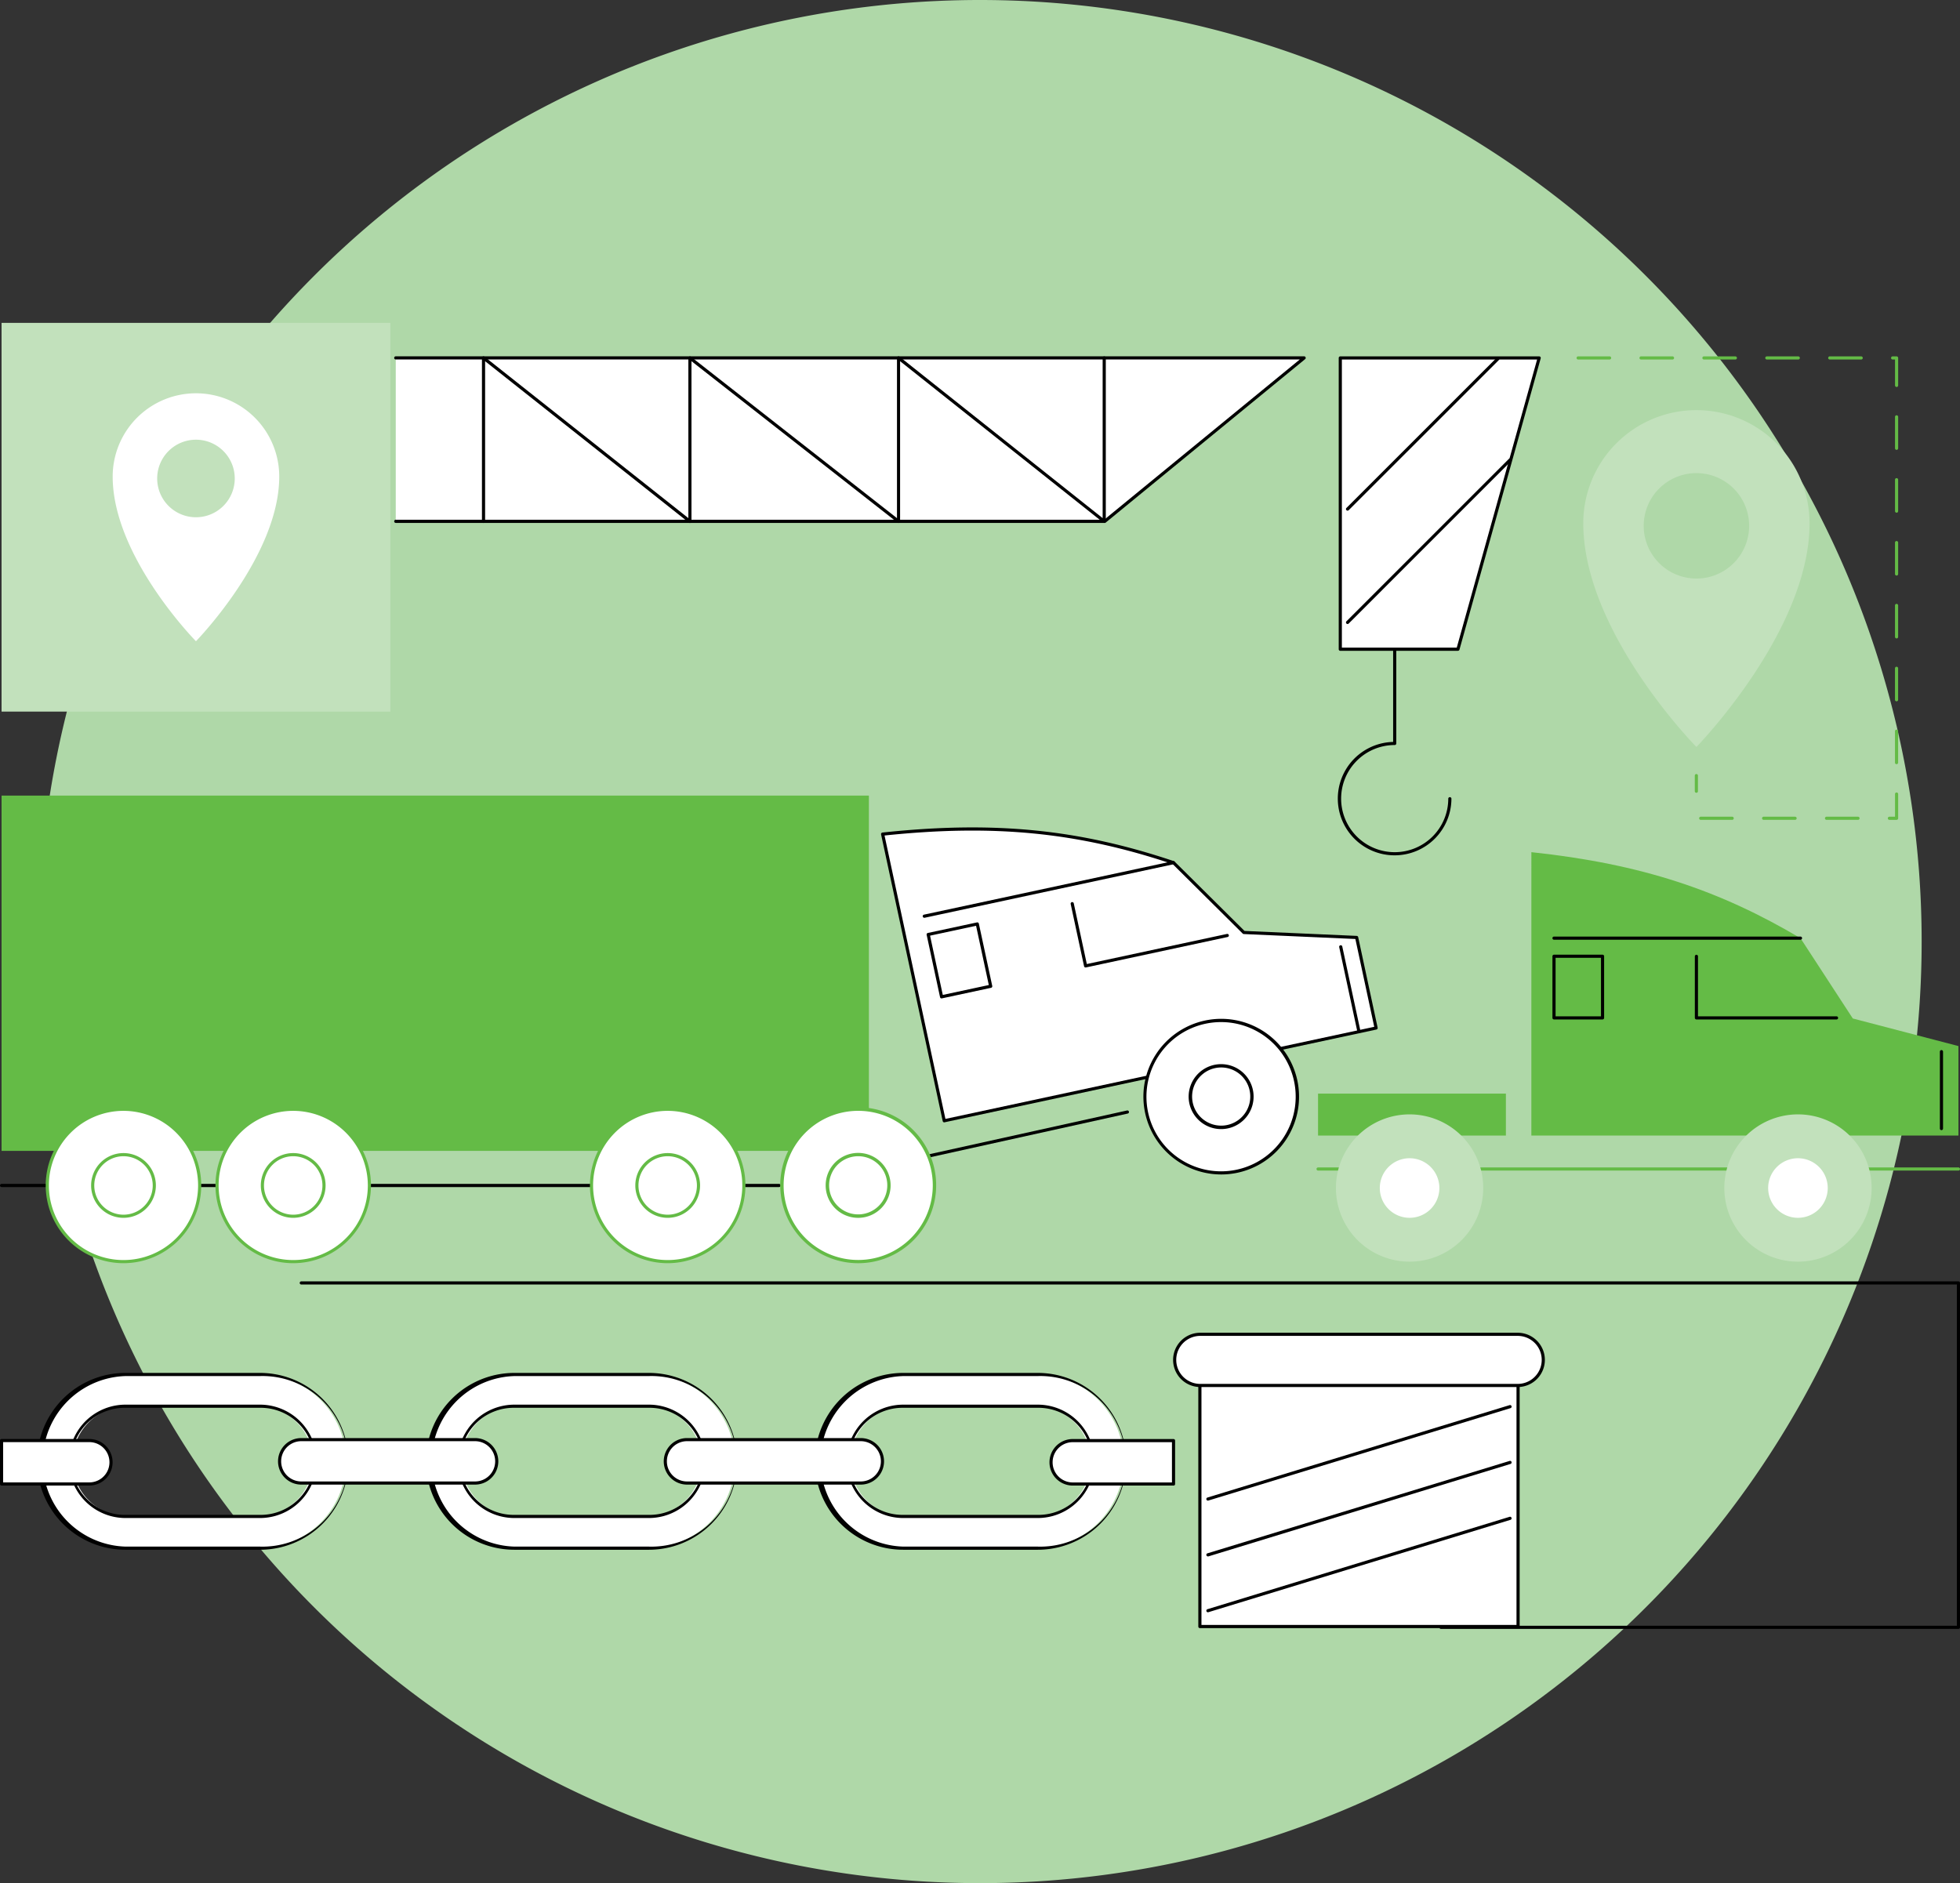 <svg xmlns="http://www.w3.org/2000/svg" xmlns:xlink="http://www.w3.org/1999/xlink" width="227.42" height="218.52" viewBox="0 0 227.42 218.52"><rect x="0" y="0" width="227.42" height="218.52" fill="#333333" stroke="none"/><defs><clipPath id="a"><rect width="227.42" height="151.552" fill="none"/></clipPath></defs><g transform="translate(-6334.414 -2175.699)"><path d="M240.52,179.26A109.26,109.26,0,1,0,131.26,288.52,109.26,109.26,0,0,0,240.52,179.26" transform="translate(6316.864 2105.699)" fill="#afd8a8"/><g transform="translate(6334.414 2213.166)"><rect width="21.795" height="4.869" transform="translate(152.934 89.436)" fill="#64bb46"/><g clip-path="url(#a)"><path d="M313.252,153.555h-74.3a.182.182,0,1,1,0-.365h74.3a.182.182,0,1,1,0,.365" transform="translate(-86.014 -55.186)" fill="#64bb46"/><path d="M277.738,128.886h49.553V118.5l-12.255-3.2-4.7-7.215-1.368-2.1c-9.277-5.508-18.365-8.619-31.227-9.985Z" transform="translate(-100.054 -34.581)" fill="#64bb46"/><path d="M310.445,111.6h0Z" transform="translate(-101.533 -40.203)" fill="#fff"/><path d="M310.342,111.68h-28.6a.182.182,0,0,1,0-.365h28.6a.182.182,0,0,1,0,.365" transform="translate(-101.43 -40.101)"/><path d="M352.013,141.191a.182.182,0,0,1-.182-.182v-8.924a.182.182,0,1,1,.365,0v8.924a.182.182,0,0,1-.182.182" transform="translate(-126.745 -47.517)"/><path d="M323.828,122.115H307.571a.183.183,0,0,1-.182-.182v-7.153a.183.183,0,0,1,.365,0v6.971h16.074a.182.182,0,1,1,0,.365" transform="translate(-110.735 -41.283)"/><path d="M287.375,122.115h-5.632a.182.182,0,0,1-.182-.182v-7.153a.183.183,0,0,1,.182-.182h5.632a.182.182,0,0,1,.182.182v7.153a.182.182,0,0,1-.182.182m-5.45-.365h5.268v-6.788h-5.268Z" transform="translate(-101.43 -41.283)"/><path d="M329.827,152.109a8.545,8.545,0,1,1-8.545-8.545,8.545,8.545,0,0,1,8.545,8.545" transform="translate(-112.662 -51.718)" fill="#c2e1bc"/><path d="M327.6,154.975a3.456,3.456,0,1,1-3.455-3.455,3.455,3.455,0,0,1,3.455,3.455" transform="translate(-115.527 -54.584)" fill="#fff"/><path d="M259.386,152.109a8.545,8.545,0,1,1-8.545-8.545,8.545,8.545,0,0,1,8.545,8.545" transform="translate(-87.286 -51.718)" fill="#c2e1bc"/><path d="M257.162,154.975a3.456,3.456,0,1,1-3.455-3.455,3.455,3.455,0,0,1,3.455,3.455" transform="translate(-90.151 -54.584)" fill="#fff"/><rect width="100.636" height="41.228" transform="translate(0.182 54.855)" fill="#64bb46"/><path d="M90.4,156.542H.182a.182.182,0,1,1,0-.365H90.4a.182.182,0,0,1,0,.365" transform="translate(0 -56.262)"/><path d="M57.038,151.485a8.839,8.839,0,1,1-8.839-8.839,8.839,8.839,0,0,1,8.839,8.839" transform="translate(-14.179 -51.387)" fill="#fff"/><path d="M48.1,160.4a9.022,9.022,0,1,1,9.021-9.022A9.032,9.032,0,0,1,48.1,160.4m0-17.678a8.657,8.657,0,1,0,8.657,8.657,8.667,8.667,0,0,0-8.657-8.657" transform="translate(-14.077 -51.285)" fill="#64bb46"/><path d="M54.739,154.449a3.574,3.574,0,1,1-3.574-3.574,3.574,3.574,0,0,1,3.574,3.574" transform="translate(-17.144 -54.352)" fill="#fff"/><path d="M51.062,158.1a3.757,3.757,0,1,1,3.757-3.757,3.761,3.761,0,0,1-3.757,3.757m0-7.149a3.392,3.392,0,1,0,3.392,3.392,3.4,3.4,0,0,0-3.392-3.392" transform="translate(-17.041 -54.249)" fill="#64bb46"/><path d="M26.26,151.485a8.839,8.839,0,1,1-8.839-8.839,8.839,8.839,0,0,1,8.839,8.839" transform="translate(-3.092 -51.387)" fill="#fff"/><path d="M17.318,160.4a9.022,9.022,0,1,1,9.021-9.022,9.032,9.032,0,0,1-9.021,9.022m0-17.678a8.657,8.657,0,1,0,8.657,8.657,8.667,8.667,0,0,0-8.657-8.657" transform="translate(-2.989 -51.285)" fill="#64bb46"/><path d="M23.96,154.449a3.574,3.574,0,1,1-3.574-3.574,3.574,3.574,0,0,1,3.574,3.574" transform="translate(-6.056 -54.352)" fill="#fff"/><path d="M20.283,158.1a3.757,3.757,0,1,1,3.757-3.757,3.761,3.761,0,0,1-3.757,3.757m0-7.149a3.392,3.392,0,1,0,3.392,3.392,3.4,3.4,0,0,0-3.392-3.392" transform="translate(-5.953 -54.249)" fill="#64bb46"/><path d="M157.486,149.851a.182.182,0,0,1-.039-.36l29.994-6.635a.182.182,0,0,1,.079.356l-29.994,6.635a.172.172,0,0,1-.04,0" transform="translate(-56.668 -51.461)"/><path d="M167.232,125.666,217.345,114.9l-2.257-10.507L202,103.815l-6.323-6.274-1.841-1.827c-10.578-3.554-20.445-4.727-33.75-3.314Z" transform="translate(-57.67 -33.077)" fill="#fff"/><path d="M167.129,125.74a.183.183,0,0,1-.178-.145L159.8,92.33a.182.182,0,0,1,.159-.22c12.921-1.372,22.72-.409,33.826,3.323a.178.178,0,0,1,.07.044l8.113,8.05,13.019.576a.183.183,0,0,1,.171.143l2.257,10.507a.185.185,0,0,1-.026.137.181.181,0,0,1-.115.079l-50.113,10.765a.161.161,0,0,1-.038,0M160.2,92.452l7.065,32.889,49.756-10.688-2.189-10.191-12.949-.573a.18.18,0,0,1-.12-.052l-8.133-8.071c-10.978-3.683-20.681-4.646-33.43-3.313" transform="translate(-57.567 -32.968)"/><path d="M167.527,104.2a.183.183,0,0,1-.038-.361l28.923-6.213a.183.183,0,0,1,.077.357L167.566,104.2a.2.2,0,0,1-.038,0" transform="translate(-60.285 -35.168)"/><path d="M245.18,123.1a.182.182,0,0,1-.178-.144l-2.116-9.848a.182.182,0,0,1,.356-.076l2.116,9.848a.183.183,0,0,1-.14.217.2.2,0,0,1-.038,0" transform="translate(-87.497 -40.668)"/><path d="M195.915,112.642a.182.182,0,0,1-.178-.144l-1.555-7.234a.183.183,0,0,1,.357-.077l1.516,7.055,16.262-3.493a.182.182,0,1,1,.077.356l-16.44,3.532a.2.2,0,0,1-.038,0" transform="translate(-69.952 -37.841)"/><path d="M169.794,117.565a.183.183,0,0,1-.178-.145l-1.554-7.234a.183.183,0,0,1,.025-.138.181.181,0,0,1,.115-.079l5.7-1.224a.183.183,0,0,1,.217.14l1.554,7.234a.181.181,0,0,1-.026.137.179.179,0,0,1-.115.079l-5.7,1.224a.2.2,0,0,1-.038,0m-1.337-7.277,1.477,6.877,5.34-1.147-1.478-6.877Z" transform="translate(-60.542 -39.174)"/><path d="M225.139,133.521a8.839,8.839,0,1,1-10.5-6.785,8.839,8.839,0,0,1,10.5,6.785" transform="translate(-74.807 -45.584)" fill="#fff"/><path d="M216.394,144.3a9.03,9.03,0,1,1,1.9-.2,9.038,9.038,0,0,1-1.9.2m.019-17.682a8.659,8.659,0,1,0,1.8,17.123,8.659,8.659,0,0,0-1.8-17.123" transform="translate(-74.705 -45.481)"/><path d="M222.957,137.592a3.574,3.574,0,1,1-4.245-2.744,3.574,3.574,0,0,1,4.245,2.744" transform="translate(-77.772 -48.549)" fill="#fff"/><path d="M219.352,142a3.768,3.768,0,1,1,.8-.085,3.8,3.8,0,0,1-.8.085m.014-7.151a3.435,3.435,0,0,0-.719.077,3.375,3.375,0,1,0,.719-.077" transform="translate(-77.669 -48.446)"/><path d="M159.307,149.625a8.839,8.839,0,1,1-10.5-6.786,8.838,8.838,0,0,1,10.5,6.786" transform="translate(-51.091 -51.385)" fill="#fff"/><path d="M150.544,160.4a9.046,9.046,0,1,1,1.913-.2,9.092,9.092,0,0,1-1.913.2m.02-17.682a8.7,8.7,0,0,0-1.82.194,8.653,8.653,0,1,0,1.82-.194" transform="translate(-50.988 -51.283)" fill="#64bb46"/><path d="M157.125,153.7a3.574,3.574,0,1,1-4.245-2.744,3.574,3.574,0,0,1,4.245,2.744" transform="translate(-54.057 -54.35)" fill="#fff"/><path d="M153.52,158.1a3.768,3.768,0,1,1,.8-.085,3.788,3.788,0,0,1-.8.085m.014-7.151a3.436,3.436,0,0,0-.719.077,3.375,3.375,0,1,0,.719-.077" transform="translate(-53.954 -54.247)" fill="#64bb46"/><path d="M124.958,151.485a8.839,8.839,0,1,1-8.839-8.839,8.839,8.839,0,0,1,8.839,8.839" transform="translate(-38.647 -51.387)" fill="#fff"/><path d="M116.017,160.4a9.022,9.022,0,1,1,9.021-9.022,9.032,9.032,0,0,1-9.021,9.022m0-17.678a8.657,8.657,0,1,0,8.657,8.657,8.667,8.667,0,0,0-8.657-8.657" transform="translate(-38.544 -51.285)" fill="#64bb46"/><path d="M122.659,154.449a3.574,3.574,0,1,1-3.574-3.574,3.574,3.574,0,0,1,3.574,3.574" transform="translate(-41.612 -54.352)" fill="#fff"/><path d="M118.982,158.1a3.757,3.757,0,1,1,3.757-3.757,3.761,3.761,0,0,1-3.757,3.757m0-7.149a3.392,3.392,0,1,0,3.392,3.392,3.4,3.4,0,0,0-3.392-3.392" transform="translate(-41.509 -54.249)" fill="#64bb46"/><path d="M300.281,15.825a13.128,13.128,0,0,0-13.128,13.128c0,12.645,13.128,25.959,13.128,25.959S313.41,41.477,313.41,28.953a13.129,13.129,0,0,0-13.128-13.128m0,19.544a6.117,6.117,0,1,1,6.117-6.117,6.117,6.117,0,0,1-6.117,6.117" transform="translate(-103.445 -5.701)" fill="#c2e1bc"/><path d="M32.69,190.744H17.09a10.078,10.078,0,1,0,0,20.155h15.6a10.078,10.078,0,0,0,0-20.155m0,16.472H17.09a6.4,6.4,0,0,1,0-12.79h15.6a6.4,6.4,0,0,1,0,12.79" transform="translate(-2.526 -68.714)" fill="#fff"/><path d="M32.587,210.979h-15.6a10.26,10.26,0,0,1,0-20.521h15.6a10.26,10.26,0,1,1,0,20.521m-15.6-20.156a9.9,9.9,0,0,0,0,19.791h15.6a9.9,9.9,0,1,0,0-19.791Zm15.6,16.473h-15.6a6.577,6.577,0,1,1,0-13.155h15.6a6.577,6.577,0,1,1,0,13.155m-15.6-12.79a6.213,6.213,0,1,0,0,12.425h15.6a6.213,6.213,0,1,0,0-12.425Z" transform="translate(-2.423 -68.611)"/><path d="M103.22,190.744H87.62a10.078,10.078,0,1,0,0,20.155h15.6a10.078,10.078,0,0,0,0-20.155m0,16.472H87.62a6.4,6.4,0,0,1,0-12.79h15.6a6.4,6.4,0,0,1,0,12.79" transform="translate(-27.934 -68.714)" fill="#fff"/><path d="M103.118,210.979h-15.6a10.26,10.26,0,0,1,0-20.521h15.6a10.26,10.26,0,0,1,0,20.521m-15.6-20.156a9.9,9.9,0,0,0,0,19.791h15.6a9.9,9.9,0,1,0,0-19.791Zm15.6,16.473h-15.6a6.577,6.577,0,1,1,0-13.155h15.6a6.577,6.577,0,1,1,0,13.155m-15.6-12.79a6.213,6.213,0,1,0,0,12.425h15.6a6.213,6.213,0,1,0,0-12.425Z" transform="translate(-27.832 -68.611)"/><path d="M173.751,190.744h-15.6a10.078,10.078,0,1,0,0,20.155h15.6a10.078,10.078,0,0,0,0-20.155m0,16.472h-15.6a6.4,6.4,0,0,1,0-12.79h15.6a6.4,6.4,0,0,1,0,12.79" transform="translate(-53.342 -68.714)" fill="#fff"/><path d="M173.648,210.979h-15.6a10.26,10.26,0,0,1,0-20.521h15.6a10.26,10.26,0,0,1,0,20.521m-15.6-20.156a9.9,9.9,0,0,0,0,19.791h15.6a9.9,9.9,0,1,0,0-19.791Zm15.6,16.473h-15.6a6.577,6.577,0,1,1,0-13.155h15.6a6.577,6.577,0,1,1,0,13.155m-15.6-12.79a6.213,6.213,0,1,0,0,12.425h15.6a6.213,6.213,0,1,0,0-12.425Z" transform="translate(-53.24 -68.611)"/><path d="M73.387,202.557H53.228a2.519,2.519,0,1,0,0,5.039H73.387a2.519,2.519,0,1,0,0-5.039" transform="translate(-18.268 -72.97)" fill="#fff"/><path d="M73.284,207.676H53.126a2.7,2.7,0,0,1,0-5.4H73.284a2.7,2.7,0,0,1,0,5.4m-20.159-5.039a2.337,2.337,0,1,0,0,4.674H73.284a2.337,2.337,0,1,0,0-4.674Z" transform="translate(-18.165 -72.868)"/><path d="M10.467,202.732H.285v5.039H10.467a2.519,2.519,0,1,0,0-5.039" transform="translate(-0.103 -73.033)" fill="#fff"/><path d="M10.364,207.85H.182A.182.182,0,0,1,0,207.668v-5.039a.182.182,0,0,1,.182-.182H10.364a2.7,2.7,0,0,1,0,5.4m-10-.365h10a2.337,2.337,0,0,0,0-4.674h-10Z" transform="translate(0 -72.93)"/><path d="M143.345,202.557H123.186a2.519,2.519,0,1,0,0,5.039h20.159a2.519,2.519,0,1,0,0-5.039" transform="translate(-43.47 -72.97)" fill="#fff"/><path d="M143.242,207.676H123.083a2.7,2.7,0,0,1,0-5.4h20.159a2.7,2.7,0,0,1,0,5.4m-20.159-5.039a2.337,2.337,0,1,0,0,4.674h20.159a2.337,2.337,0,1,0,0-4.674Z" transform="translate(-43.367 -72.868)"/><path d="M204.837,202.732H193.143a2.519,2.519,0,0,0,0,5.039h11.693Z" transform="translate(-68.671 -73.033)" fill="#fff"/><path d="M204.734,207.85H193.041a2.7,2.7,0,0,1,0-5.4h11.693a.182.182,0,0,1,.182.182v5.039a.182.182,0,0,1-.182.182m-11.693-5.039a2.337,2.337,0,0,0,0,4.674h11.511v-4.674Z" transform="translate(-68.569 -72.93)"/><path d="M249.247,73.325a6.58,6.58,0,0,1-.182-13.158V32.216a.182.182,0,1,1,.365,0V60.347a.182.182,0,0,1-.182.182,6.216,6.216,0,1,0,6.215,6.215.183.183,0,0,1,.365,0,6.588,6.588,0,0,1-6.581,6.581" transform="translate(-87.419 -11.54)"/><path d="M256.736,40.163H243.085V6.36h23.077Z" transform="translate(-87.57 -2.291)" fill="#fff"/><path d="M256.633,40.242H242.982a.182.182,0,0,1-.182-.182V6.257a.182.182,0,0,1,.182-.182h23.077a.185.185,0,0,1,.146.072.183.183,0,0,1,.03.159l-9.426,33.8a.182.182,0,0,1-.175.133m-13.469-.365h13.33L265.819,6.44H243.165Z" transform="translate(-87.467 -2.188)"/><path d="M244.3,43.792a.183.183,0,0,1-.129-.312l18.862-18.861a.182.182,0,0,1,.258.258L244.433,43.738a.182.182,0,0,1-.129.054" transform="translate(-87.943 -8.849)"/><path d="M244.3,24.034a.183.183,0,0,1-.129-.312L261.61,6.288a.182.182,0,0,1,.258.258L244.433,23.98a.182.182,0,0,1-.129.054" transform="translate(-87.943 -2.246)"/><path d="M71.779,25.325h82.257L177.182,6.36H71.779Z" transform="translate(-25.858 -2.291)" fill="#fff"/><path d="M153.934,25.4H71.677a.182.182,0,0,1,0-.365h82.192l22.7-18.6H71.677a.182.182,0,0,1,0-.365h105.4a.183.183,0,0,1,.115.324L154.05,25.363a.181.181,0,0,1-.116.042" transform="translate(-25.756 -2.188)"/><path d="M159.612,25.4a.181.181,0,0,1-.113-.04L135.927,6.635V25.222a.183.183,0,0,1-.1.164.18.18,0,0,1-.192-.02L111.721,6.632v18.59a.182.182,0,0,1-.3.143L87.775,6.635V25.222a.182.182,0,1,1-.365,0V6.257a.182.182,0,0,1,.3-.143l23.651,18.731V6.257a.182.182,0,0,1,.295-.143l23.91,18.733V6.257a.183.183,0,0,1,.3-.143L159.43,24.844V6.257a.182.182,0,0,1,.365,0V25.222a.184.184,0,0,1-.1.164.182.182,0,0,1-.079.018" transform="translate(-31.489 -2.188)"/><rect width="36.919" height="31.321" transform="translate(139.224 119.957)" fill="#fff"/><path d="M254.437,218.906h-36.92a.182.182,0,0,1-.182-.182V187.4a.182.182,0,0,1,.182-.182h36.92a.182.182,0,0,1,.182.182v31.321a.182.182,0,0,1-.182.182m-36.737-.365h36.554V187.586H217.7Z" transform="translate(-78.294 -67.445)"/><path d="M252.85,189.393H216.015a2.968,2.968,0,1,1,0-5.936H252.85a2.968,2.968,0,1,1,0,5.936" transform="translate(-76.749 -66.089)" fill="#fff"/><path d="M252.746,189.473H215.912a3.15,3.15,0,1,1,0-6.3h36.835a3.15,3.15,0,1,1,0,6.3m-36.835-5.936a2.786,2.786,0,1,0,0,5.572h36.835a2.786,2.786,0,1,0,0-5.572Z" transform="translate(-76.646 -65.987)"/><path d="M218.977,207.377a.182.182,0,0,1-.053-.357L253.975,196.3a.182.182,0,1,1,.107.349L219.03,207.369a.168.168,0,0,1-.053.008" transform="translate(-78.819 -70.713)"/><path d="M218.977,217.5a.182.182,0,0,1-.053-.357l35.051-10.719a.182.182,0,0,1,.107.349L219.03,217.5a.168.168,0,0,1-.053.008" transform="translate(-78.819 -74.362)"/><path d="M218.977,227.632a.182.182,0,0,1-.053-.357l35.051-10.719a.182.182,0,1,1,.107.349L219.03,227.624a.167.167,0,0,1-.053.008" transform="translate(-78.819 -78.01)"/><path d="M246.822,214.181H186.777a.182.182,0,0,1,0-.365h59.863v-39.6H54.544a.182.182,0,1,1,0-.365H246.822a.182.182,0,0,1,.182.182V214a.182.182,0,0,1-.182.182" transform="translate(-19.584 -62.628)"/><rect width="45.111" height="45.111" transform="translate(0.182 -0.001)" fill="#c2e1bc"/><path d="M30.1,12.77a9.664,9.664,0,0,0-9.664,9.664c0,9.307,9.664,19.108,9.664,19.108s9.663-9.89,9.663-19.108A9.664,9.664,0,0,0,30.1,12.77m0,14.386a4.5,4.5,0,1,1,4.5-4.5,4.5,4.5,0,0,1-4.5,4.5" transform="translate(-7.362 -4.6)" fill="#fff"/><path d="M323.078,59.859h-.834a.182.182,0,1,1,0-.365h.652V56.863a.182.182,0,1,1,.365,0v2.813a.182.182,0,0,1-.182.182m-4.482,0h-3.648a.182.182,0,0,1,0-.365H318.6a.182.182,0,1,1,0,.365m-7.3,0h-3.647a.182.182,0,1,1,0-.365H311.3a.182.182,0,0,1,0,.365m-7.3,0h-3.647a.182.182,0,1,1,0-.365h3.647a.182.182,0,1,1,0,.365m-4.154-3.141a.182.182,0,0,1-.182-.182V54.724a.182.182,0,1,1,.365,0v1.812a.183.183,0,0,1-.182.182m23.226-3.32a.182.182,0,0,1-.182-.182V49.568a.182.182,0,0,1,.365,0v3.647a.182.182,0,0,1-.182.182m0-7.294a.182.182,0,0,1-.182-.183V42.273a.182.182,0,0,1,.365,0V45.92a.183.183,0,0,1-.182.183m0-7.3a.182.182,0,0,1-.182-.182V34.978a.182.182,0,0,1,.365,0v3.648a.183.183,0,0,1-.182.182m0-7.3a.182.182,0,0,1-.182-.182V27.683a.182.182,0,0,1,.365,0v3.647a.182.182,0,0,1-.182.182m0-7.3a.182.182,0,0,1-.182-.182V20.388a.182.182,0,0,1,.365,0v3.647a.182.182,0,0,1-.182.182m0-7.294a.182.182,0,0,1-.182-.182V13.093a.182.182,0,0,1,.365,0v3.648a.183.183,0,0,1-.182.182m0-7.3a.182.182,0,0,1-.182-.182V6.44h-.277a.182.182,0,0,1,0-.365h.459a.182.182,0,0,1,.182.182V9.446a.183.183,0,0,1-.182.182M318.971,6.44h-3.647a.182.182,0,1,1,0-.365h3.647a.182.182,0,1,1,0,.365m-7.3,0h-3.647a.182.182,0,0,1,0-.365h3.647a.182.182,0,1,1,0,.365m-7.3,0h-3.647a.182.182,0,0,1,0-.365h3.647a.182.182,0,1,1,0,.365m-7.294,0h-3.649a.182.182,0,0,1,0-.365h3.649a.182.182,0,0,1,0,.365m-7.3,0h-3.647a.182.182,0,0,1,0-.365h3.647a.182.182,0,1,1,0,.365" transform="translate(-103.016 -2.188)" fill="#64bb46"/></g></g></g></svg>